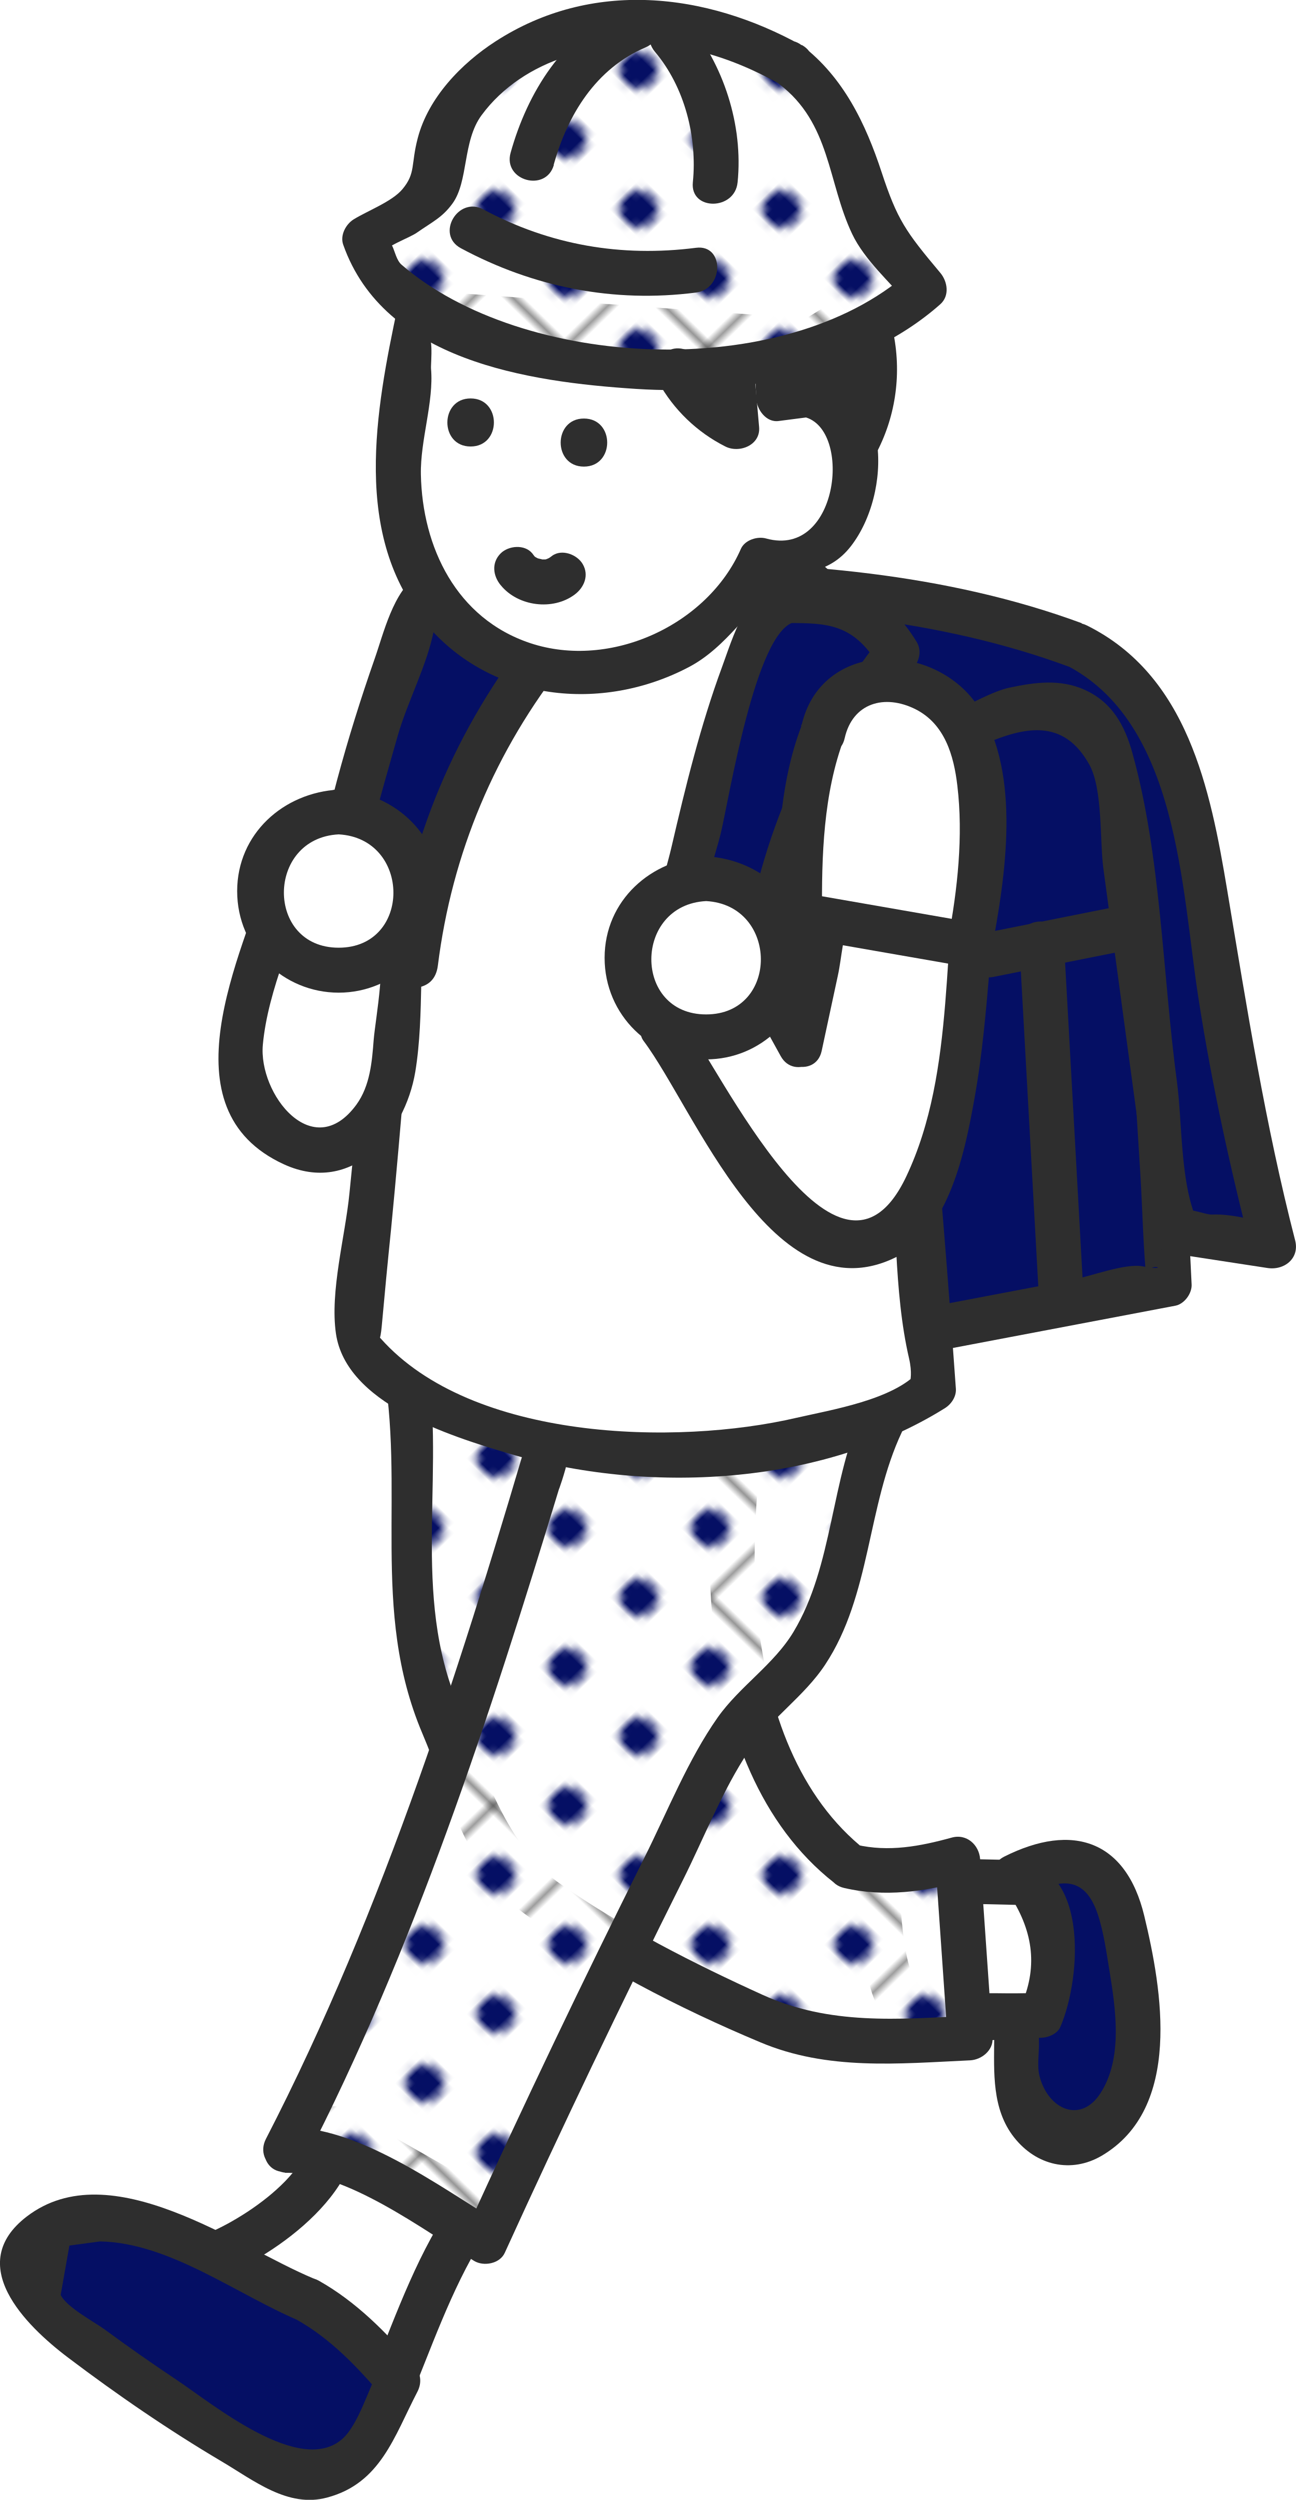 <?xml version="1.0" encoding="UTF-8"?><svg id="b" xmlns="http://www.w3.org/2000/svg" width="62.57" height="120.65" xmlns:xlink="http://www.w3.org/1999/xlink" viewBox="0 0 62.57 120.65"><defs><style>.f{fill:url(#e);}.f,.g,.h,.i,.j,.k{stroke-width:0px;}.g{fill:#050f64;}.h{fill:none;}.i{fill:#2e2e2e;}.j{fill:#fff;}.k{fill:#050f64;}</style><pattern id="e" x="0" y="0" width="12.5" height="12.5" patternTransform="translate(-6841.5 -7231.87) rotate(-44.14) scale(.37) skewX(1.72)" patternUnits="userSpaceOnUse" viewBox="0 0 12.5 12.5"><rect class="h" width="12.5" height="12.5"/><rect class="j" x="0" y="0" width="12.5" height="12.5"/><circle class="g" cx="6.25" cy="6.25" r="2.43"/></pattern></defs><g id="c"><g id="d"><path class="k" d="M36.41,31.35c-2.28,1.94,3.14,6.54,3.73,9.24,1,6.1-2.65,24.98-2.65,24.98l18.96-3.6s-1.29-26.99-3.44-28.99c-2.15-2-13.33-4.4-16.59-1.63Z"/><path class="i" d="M35.48,30.81c-1.49,2-.08,4.09,1.11,5.9,2.47,3.77,2.8,6.2,2.45,10.64-.47,6.02-1.46,12.02-2.59,17.94-.16.84.49,1.49,1.33,1.33,6.32-1.2,12.64-2.4,18.96-3.6.44-.08.82-.6.79-1.04-.41-8.4-.75-16.98-2.26-25.27-.61-3.37-1.21-4.86-4.57-6.1-4.21-1.56-10.85-2.89-14.84-.19-1.15.78-.07,2.65,1.09,1.87,3.26-2.2,8.76-1.01,12.24.1,3.24,1.03,3.51,2.16,4.05,5.26,1.09,6.28,1.42,12.74,1.82,19.1.1,1.68.13,3.37.29,5.04-.1-1.11,1.4-.37-.18-.67-.85-.16-2.51.48-3.36.64-4.87.93-9.74,1.85-14.61,2.78l1.33,1.33c1-5.2,1.83-10.44,2.4-15.7.32-2.93.89-6.3.33-9.23-.42-2.17-5.27-7.22-3.92-9.03.83-1.12-1.05-2.2-1.87-1.09Z"/><path class="i" d="M52.29,62.12c-.31-5.53-.61-11.07-.92-16.6-.08-1.39-2.24-1.39-2.16,0,.31,5.53.61,11.07.92,16.6.08,1.39,2.24,1.39,2.16,0h0Z"/><path class="i" d="M47.96,47.15c2.31-.46,4.61-.92,6.92-1.38,1.36-.27.79-2.36-.58-2.09-2.31.46-4.61.92-6.92,1.38-1.36.27-.79,2.36.58,2.09h0Z"/><path class="i" d="M39.21,16.46c.47,2.31-.61,7.84-.61,7.84,0,0,5.53-3.38,3.07-9.38l-2.47,1.54Z"/><path class="i" d="M38.17,16.75c.39,2.34-.16,4.97-.61,7.27-.17.87.73,1.76,1.59,1.22,3.63-2.27,5.07-6.62,3.57-10.6-.24-.63-.95-1.04-1.59-.65l-2.47,1.54c-1.18.73-.09,2.61,1.09,1.87l2.47-1.54-1.59-.65c1.15,3.07.27,6.37-2.58,8.15l1.59,1.22c.52-2.71,1.06-5.67.61-8.42-.23-1.37-2.31-.79-2.09.58Z"/><path class="k" d="M49.02,90.55l.06,8.17c-.05,1.09-.08,2.23.38,3.22.46.99,1.59,1.76,2.63,1.44,1.07-.33,2.23-1.93,2.54-3,.61-2.09.12-4.89-.31-7.02-.43-2.13-1.09-5.15-5.31-2.81Z"/><path class="i" d="M47.94,90.55c.02,2.61.08,5.21.06,7.82-.01,1.65-.12,3.42.96,4.79s2.76,1.74,4.22.89c3.91-2.29,2.93-8.01,2.06-11.6s-3.42-4.52-6.76-2.84c-1.24.63-.15,2.49,1.09,1.87,1.64-.83,2.8-.96,3.43.91.29.88.42,1.85.57,2.76.3,1.85.64,4.19-.43,5.86-.95,1.5-2.53.82-2.95-.8-.13-.5-.02-1.09-.03-1.6-.03-2.69-.04-5.38-.06-8.07-.01-1.39-2.18-1.4-2.16,0Z"/><path class="j" d="M42.31,90.71s.46,4.68,1.09,5.77c.6,1.03,6.87.78,6.87.78,1.03-2.21.84-4.34-.62-6.4l-7.33-.16Z"/><path class="i" d="M41.23,90.71c.12,1.21.28,2.43.48,3.63.2,1.13.35,2.65,1.41,3.31,1.85,1.16,5.06.78,7.15.7.35-.01.79-.19.93-.54,1.03-2.41,1.38-7.96-2.32-8.04l-6.57-.14c-1.39-.03-1.39,2.13,0,2.16,2.44.05,4.89.1,7.33.16l-.93-.54c1.12,1.69,1.43,3.41.62,5.31l.93-.54c-.75.03-1.5.03-2.24.02-1-.01-2.59.15-3.5-.32-.98-.5-1.01-3.94-1.13-5.18-.14-1.37-2.3-1.39-2.16,0Z"/><path class="f" d="M41.05,90.07c-.89-.38-2.59-3.4-4.04-6.38-2.11-5.9-2.22-12.49-.3-18.46-1.98-.42-3.96-.85-5.95-1.27l-11.28,1.4c1.33,5.17-.85,10.9,1.07,15.88,1.13,2.92,4.12,9.31,4.12,9.31,1.69,1.52,12.6,7.64,14.86,7.85,2.27.21,7.29-.05,7.29-.05l-.6-8.63s-3.54,1.05-5.2.34Z"/><path class="i" d="M41.81,89.31c-6.49-5.09-6.08-16.82-4.06-23.78.16-.54-.19-1.21-.76-1.33-3.56-.76-6.07-1.33-9.59-.9-2.64.33-5.28.66-7.92.98-.73.09-1.19.62-1.04,1.37,1.19,6.22-.6,11.99,1.95,18.01,1.26,2.97,2.19,6.69,4.86,8.65,3.42,2.5,7.56,4.63,11.46,6.26,3.25,1.37,6.65,1.03,10.13.87.55-.03,1.12-.48,1.08-1.08-.2-2.88-.4-5.75-.6-8.63-.05-.69-.65-1.24-1.37-1.04-1.53.42-3.04.71-4.62.34-1.36-.31-1.93,1.77-.58,2.09,1.95.45,3.85.19,5.77-.34l-1.37-1.04c.2,2.88.4,5.75.6,8.63l1.08-1.08c-3.49.17-6.77.46-10.01-1.01s-6.83-3.28-9.83-5.4c-2.7-1.9-3.88-6.01-5.05-9.04-2.07-5.41-.35-11.16-1.42-16.75l-1.04,1.37c2.34-.29,4.69-.58,7.03-.87,3.7-.46,6.17-.09,9.9.71l-.76-1.33c-2.23,7.68-2.48,20.32,4.61,25.89,1.08.85,2.63-.67,1.53-1.53Z"/><path class="i" d="M9.26,108.08c-2.92.96.82,3.37,1.83,3.95,2.4,1.36,4.91,2.52,7.43,3.65.69.31,1.31.05,1.59-.65,1.06-2.64,2.11-5.54,3.79-7.86.34-.47.08-1.21-.39-1.48-2.29-1.3-4.58-2.6-6.87-3.9-.67-.38-1.7.09-1.63.93.19,2.27-3.87,4.83-5.76,5.35-1.34.37-.77,2.46.58,2.09,2.8-.78,7.63-4.09,7.35-7.44l-1.63.93c2.29,1.3,4.58,2.6,6.87,3.9l-.39-1.48c-1.79,2.47-2.88,5.56-4.01,8.37l1.59-.65c-1.42-.63-2.82-1.29-4.22-1.98-1.02-.5-2.03-1.01-3.02-1.56-.45-.25-.93-.65-1.4-.83-.18-.11-.35-.23-.52-.36-.41-.47-.62-.1-.62,1.09,1.32-.43.75-2.53-.58-2.09Z"/><path class="f" d="M13.76,103.79c1.82-.41,9.67,4.4,9.67,4.4,0,0,5.82-12.81,11.79-24.24.86-1.65,3.22-3.05,4-4.61,1.79-3.6,2.25-8.84,3.38-10.76l-15.68-.31c-2.78,9.59-8.49,26.7-13.16,35.52Z"/><path class="i" d="M13.76,104.87c2.95-.07,6.66,2.75,9.13,4.25.46.28,1.24.14,1.48-.39,2.75-6.04,5.62-12.02,8.58-17.95,1.03-2.05,1.93-4.38,3.21-6.29,1.05-1.56,2.65-2.59,3.68-4.15,2.21-3.34,2.02-7.66,3.7-11.22.35-.73-.06-1.61-.93-1.63-5.23-.1-10.45-.2-15.68-.31-.48,0-.91.34-1.04.79-3.49,11.94-7.33,24.18-13.05,35.26-.64,1.24,1.23,2.33,1.87,1.09,5.29-10.25,8.93-21.46,12.28-32.46-.06.21,1.23-3.36.03-2.53.22-.15.81.08,1.08.02,1.67-.35,4.01.08,5.7.11l8.82.17-.93-1.63c-1.59,3.38-1.45,7.55-3.38,10.76-.95,1.58-2.6,2.63-3.66,4.13-1.43,2.03-2.43,4.55-3.54,6.77-2.97,5.93-5.83,11.92-8.58,17.95l1.48-.39c-2.84-1.72-6.75-4.63-10.22-4.55-1.39.03-1.4,2.2,0,2.16Z"/><path class="k" d="M51.94,31.12c-7.7-3.1-20.47-2.87-20.47-2.87l10.92,8.28c4.81-1.26,9.16-4.7,11.16-.55l3.17,23.44,4.76.73s-1.86-7.14-2.69-12.94c-1.08-7.63-2.03-14.15-6.86-16.09Z"/><path class="i" d="M52.23,30.08c-6.52-2.41-13.84-3.01-20.76-2.91-1.16.02-1.36,1.4-.55,2.02,3.12,2.36,6.22,4.76,9.36,7.09.85.63,1.37,1.23,2.4,1.29,3.08.2,7.59-4.84,9.91-.67.66,1.18.5,3.69.68,5.02l1.02,7.53c.46,3.42.93,6.84,1.39,10.26.04.33.43.71.76.76l4.76.73c.8.12,1.55-.46,1.33-1.33-1.44-5.58-2.33-11.22-3.28-16.9-.82-4.92-1.92-10.37-6.77-12.78-1.24-.62-2.34,1.25-1.09,1.87,5.53,2.75,5.64,10.84,6.48,16.18.64,4.11,1.53,8.18,2.57,12.21l1.33-1.33c-1.04-.16-2.22-.55-3.26-.5-.34.02-1.79-.59-1.03.14.24.23.43.46.22-.07-.72-1.85-.62-4.54-.88-6.5-.69-5.12-.76-10.87-2.15-15.85-.36-1.31-.97-2.45-2.31-3.05-1.18-.53-2.41-.36-3.63-.1-1.52.32-4.5,2.47-5.87,2.36-1.5-.12-4.61-3.5-5.78-4.38-1.69-1.28-3.38-2.56-5.07-3.84l-.55,2.02c6.75-.09,13.82.48,20.18,2.84,1.31.48,1.87-1.61.58-2.09Z"/><path class="j" d="M21.85,28.47c-1.99,7.18-4.61,36.57-4.61,36.57,0,0,4.15,4.36,13.07,5.07,8.92.71,14.76-3.07,14.76-3.07,0,0-2.46-34.74-6.08-39.46l-17.13.89Z"/><path class="i" d="M20.81,28.18c-1.57,6-2.08,12.35-2.78,18.49-.42,3.64-.8,7.28-1.16,10.93-.2,2.05-.95,4.73-.65,6.77.49,3.35,5.4,4.91,8.34,5.78,6.65,1.97,15.02,1.58,21.05-2.18.31-.19.56-.55.54-.93-.79-11.03-1.67-22.26-3.94-33.09-.68-3.26-.9-7.23-4.6-7.38-5.18-.2-10.57.55-15.75.82-1.39.07-1.39,2.24,0,2.16,3.18-.17,6.37-.33,9.55-.5,1.86-.1,3.74-.13,5.59-.29.42-.04,1.26-.22,1.7-.09-.34-.11-.21-.35.05.74,1.98,8.55,3.34,17,4.22,25.77.33,3.35.16,7.12.92,10.39.31,1.35-.36,1.54.45.64-1.22,1.35-4.19,1.83-5.89,2.22-5.8,1.35-15.67,1.12-20.07-3.83-.35-.4-.08.84.05-.59.14-1.56.29-3.12.45-4.68.99-10.1,1.46-20.73,4.04-30.58.35-1.35-1.73-1.92-2.09-.58Z"/><path class="k" d="M38.04,28.99c-2.11.07-5.21,14.84-5.26,15.33-.17,1.63-.08,2.3,1.34,2.72.18.05,2.7-.05,2.7-.08.58-5.63,2.87-11.08,6.48-15.44-1.17-2.29-2.86-2.6-5.26-2.52Z"/><path class="i" d="M37.76,27.95c-1.7.41-2.38,2.83-2.9,4.24-1.04,2.82-1.76,5.76-2.44,8.69-.34,1.47-1.18,3.76-.69,5.27.73,2.23,3.17,2.12,5.1,1.89.64-.08,1-.44,1.08-1.08.68-5.43,2.77-10.39,6.17-14.68.3-.38.44-.87.17-1.31-1.5-2.44-3.38-3.07-6.2-3.06-1.39,0-1.4,2.17,0,2.16,1.89,0,3.13.04,4.33,1.98l.17-1.31c-3.79,4.79-6.04,10.15-6.8,16.21l1.08-1.08c-1.69.2-2.95.37-2.93-1.64.01-1.28.6-2.79.9-4.02.4-1.66,1.68-9.73,3.54-10.18,1.35-.33.78-2.41-.58-2.09Z"/><path class="k" d="M16.01,43.96c-.17,1.63-.08,2.3,1.34,2.72.18.05,2.7-.05,2.7-.08.58-5.63,2.87-11.08,6.48-15.44-1.93-.37-3.76-1.25-5.26-2.52-1.61-1.37-5.21,14.84-5.26,15.33Z"/><path class="i" d="M14.93,43.96c-.24,3.45,2.12,4.07,5.13,3.72.64-.08,1-.44,1.08-1.08.68-5.43,2.77-10.39,6.17-14.68.48-.6.39-1.6-.48-1.81-1.48-.36-2.76-.91-4.07-1.7-.03-.02-.93-.84-1.34-.9-.49-.07-.84.03-1.26.28-1.16.7-1.66,2.84-2.07,4-1.33,3.8-2.48,7.9-3.13,11.88-.22,1.36,1.86,1.95,2.09.58.47-2.93,1.33-5.85,2.14-8.7.48-1.69,1.44-3.46,1.76-5.15.05-.25.28-.63.46-.83-.43.47-.91-.22.25.71,1.26,1.02,3.04,1.53,4.58,1.91l-.48-1.81c-3.79,4.79-6.04,10.15-6.8,16.21l1.08-1.08c-1.51.18-3.11.48-2.96-1.55.1-1.39-2.07-1.38-2.16,0Z"/><path class="j" d="M19.04,44.58s-4.99-2.5-4.99-2.5c0,0-2.17,6.78-2.17,6.81-.82,2.57-.19,5.14,2.26,6.31,2.55,1.22,4.25-1.03,4.79-3.29.2-.85.57-7.11.12-7.33Z"/><path class="i" d="M19.59,43.65c-1.67-.83-3.33-1.66-4.99-2.5-.64-.32-1.37-.05-1.59.65-1.37,4.29-5.14,11.73.71,14.4,3.27,1.49,5.82-1.44,6.33-4.47.23-1.4.26-2.86.29-4.27.02-.95.26-2.59-.35-3.42-.82-1.11-2.7-.03-1.87,1.09.63.85,0,4.04-.08,5.07s-.17,2.2-.83,3.11c-2.1,2.88-4.74-.51-4.52-2.89.25-2.69,1.6-5.49,2.42-8.05l-1.59.65c1.66.83,3.33,1.67,4.99,2.5,1.24.62,2.34-1.25,1.09-1.87Z"/><path class="j" d="M38.63,50.41l-2.09-3.79-4.52,3.08c1.32,1.57,5.64,12.12,10.78,10.01,4.09-2.38,3.7-14.76,4.68-19.63l-7.25,3.02c-.58,2.57-1.6,7.32-1.6,7.32Z"/><path class="i" d="M39.56,49.87l-2.09-3.79c-.27-.49-1.01-.71-1.48-.39l-4.52,3.08c-.44.3-.76.99-.39,1.48,2.48,3.32,6.24,13.3,12.13,10.45,2.63-1.27,3.39-5.18,3.84-7.7.75-4.18.72-8.46,1.46-12.63.13-.71-.49-1.68-1.33-1.33-2.14.89-5.34,1.57-7.17,2.99-1.95,1.51-1.92,5.72-2.43,8.11-.29,1.36,1.8,1.94,2.09.58.26-1.21.52-2.42.78-3.63.19-.86.24-2.05.63-2.86-.56-.03-.65-.09-.26-.2l.59-.25c1.65-1.25,4.42-1.84,6.35-2.64l-1.33-1.33c-.99,5.5-.24,11.84-2.68,16.98-3.28,6.91-8.96-5.14-10.8-7.62l-.39,1.48,4.52-3.08-1.48-.39,2.09,3.79c.67,1.22,2.54.13,1.87-1.09Z"/><circle class="j" cx="34.09" cy="46.23" r="3.82" transform="translate(-22.71 37.65) rotate(-45)"/><path class="i" d="M34.09,41.33c-2.66.14-4.9,2.13-4.9,4.9s2.24,4.9,4.9,4.9,4.78-2.11,4.89-4.69c.12-2.85-2.15-4.96-4.89-5.11-1.39-.07-1.39,2.09,0,2.16,3.51.19,3.54,5.47,0,5.47s-3.51-5.29,0-5.47c1.39-.07,1.39-2.24,0-2.16Z"/><path class="j" d="M38.99,19.05c-.55,0-1.01.06-1.39.18-.04-1.1-.12-2.11-.23-2.89l-17.13-1.25c-.65,2.87-1.37,7.33-.8,10.21.57,2.89,2.6,5.75,5.87,6.77,3.64,1.14,7.96-.37,10.27-3,.47-.53.83-1.23,1.12-2.04.21.14.47.22.8.22,2.11,0,3.73-2.36,3.73-4.47s-.13-3.73-2.24-3.73Z"/><path class="i" d="M38.99,17.97l-1.39.18,1.08,1.08c-.03-.97-.1-1.93-.23-2.89-.06-.62-.45-1.04-1.08-1.08-5.71-.42-11.42-.83-17.13-1.25-.45-.03-.95.36-1.04.79-1.06,5-2.22,11.08,1.4,15.35,3.14,3.7,8.44,4.26,12.65,2.05,1.87-.98,2.94-2.91,4.25-3.87,1.17-.87,2.47-.53,3.59-1.98,1.96-2.54,2-7.79-1.81-8.34-1.36-.2-1.95,1.89-.58,2.09,2.49.36,1.86,6.88-1.71,5.89-.42-.12-1.03.07-1.22.5-1.6,3.66-6.28,5.84-10.17,4.55-3.57-1.19-5.21-4.63-5.28-8.14-.03-1.67.63-3.49.49-5.11-.02-.26.18-1.97-.35-1.59.34-.24,2.12.15,2.46.18,4.81.35,9.63.7,14.44,1.05l-1.08-1.08c.12.96.2,1.93.23,2.89.03.53.48,1.16,1.08,1.08l1.39-.18c1.36-.18,1.38-2.35,0-2.16Z"/><circle class="j" cx="16.35" cy="43.01" r="3.82"/><path class="i" d="M16.35,38.11c-2.66.14-4.9,2.13-4.9,4.9s2.24,4.9,4.9,4.9,4.78-2.11,4.89-4.69c.12-2.85-2.15-4.96-4.89-5.11-1.39-.07-1.39,2.09,0,2.16,3.51.19,3.54,5.47,0,5.47s-3.51-5.29,0-5.47c1.39-.07,1.39-2.24,0-2.16Z"/><path class="j" d="M39.73,35.34c-1.18,2.83-1.11,8.83-1.11,8.83l8.21,1.43s1.3-6.85-.05-9.97c-1.04-3.27-6.41-4.16-7.04-.29Z"/><path class="i" d="M38.69,35.05c-1.08,2.82-1.18,6.13-1.15,9.12,0,.44.33.96.79,1.04l8.21,1.43c.54.09,1.22-.14,1.33-.76.67-3.57,1.45-8.47-.6-11.71s-7.65-3.36-8.58.88c-.3,1.36,1.79,1.94,2.09.58.38-1.7,1.92-2.15,3.42-1.4,1.41.71,1.85,2.23,2.02,3.69.29,2.42.01,5-.44,7.39l1.33-.76-8.21-1.43.79,1.04c-.03-2.82.06-5.88,1.07-8.54.5-1.3-1.59-1.87-2.09-.58Z"/><path class="k" d="M14.85,111.02c-3.31-1.27-6.45-3.65-10.03-3.92-4.06.06-5,2.76-1.99,4.99,2.66,2.1,7.18,5.27,11.23,7.33,1.12.83,3.28-.94,3.28-.94l1.87-3.59s-2.5-3.02-4.37-3.88Z"/><path class="i" d="M15.14,109.97c-3.69-1.53-9.79-6.1-13.85-2.99-3.01,2.31-.09,5.23,2,6.81,2.37,1.79,4.83,3.48,7.38,4.99,1.58.93,3.23,2.28,5.13,1.76,2.58-.69,3.23-2.95,4.35-5.1.24-.46.16-.93-.17-1.31-1.32-1.56-2.79-3.04-4.58-4.05-1.22-.68-2.31,1.19-1.09,1.87,1.63.91,2.95,2.29,4.15,3.71l-.17-1.31c-.48.92-.99,2.67-1.75,3.35-2.05,1.84-6.28-1.69-8.06-2.87-1.14-.76-2.27-1.55-3.37-2.36-.55-.41-1.9-1.11-2.18-1.71l.42-2.38,1.48-.2c3.39.06,6.68,2.62,9.74,3.88,1.29.53,1.85-1.56.58-2.09Z"/><path class="i" d="M24.18,28.25c.83,1.02,2.51,1.23,3.56.45.47-.35.71-.94.39-1.48-.27-.46-1.01-.74-1.48-.39-.06.05-.12.09-.19.13.09-.05-.01,0-.06.02-.05.02-.17.04-.05.02-.03,0-.3,0-.2,0,.08,0-.11-.03-.14-.04-.17-.06.11.06-.06-.02-.17-.09-.11-.05-.25-.23-.37-.45-1.15-.38-1.53,0-.45.45-.37,1.08,0,1.53h0Z"/><path class="f" d="M38.16,3.13c-3.23-1.88-5-2.41-8.94-1.91-3.94.51-8.42,3.09-8.42,8.34l-3.18,1.97c.74,2.11,1.35,4.16,9.69,5.73,11.39,2.15,17.33-3.32,17.33-3.32l-2.44-2.92s-1.28-6.29-4.03-7.89Z"/><path class="i" d="M38.7,2.19c-4.62-2.56-10.13-3.2-14.78-.19-1.64,1.06-3.24,2.71-3.75,4.66-.34,1.29-.09,1.69-.74,2.47-.5.6-1.68,1.04-2.36,1.46-.38.24-.66.77-.5,1.22,1.97,5.59,8.89,6.62,14.14,6.96,4.95.32,10.82-.67,14.68-4.08.47-.41.36-1.11,0-1.53-1.67-1.99-2.07-2.55-2.83-4.86s-1.83-4.57-3.86-6.12c-1.11-.84-2.19,1.03-1.09,1.87,2.5,1.9,2.34,4.73,3.53,7.24.6,1.26,1.83,2.33,2.72,3.39v-1.53c-6.09,5.37-18.68,4.65-24.48-.38-.46-.4-.37-1.79-.98-.47.21-.44,1.35-.8,1.74-1.08.73-.51,1.21-.72,1.7-1.39.79-1.08.48-3.01,1.41-4.27,1.01-1.37,2.47-2.31,4.09-2.83,3.67-1.18,6.97-.52,10.28,1.31,1.22.68,2.31-1.19,1.09-1.87Z"/><path class="i" d="M28.19,20.2c-1.49,0-1.5,2.32,0,2.32s1.5-2.32,0-2.32Z"/><path class="i" d="M22.72,19.23c-1.49,0-1.5,2.32,0,2.32s1.5-2.32,0-2.32Z"/><path class="i" d="M22.25,11.98c3.52,1.89,7.38,2.65,11.35,2.14,1.36-.17,1.38-2.34,0-2.16-3.61.46-7.05-.13-10.26-1.85-1.23-.66-2.32,1.21-1.09,1.87h0Z"/><path class="i" d="M26.73,7.96c.67-2.42,2.04-4.65,4.43-5.67,1.28-.54.18-2.41-1.09-1.87-2.87,1.22-4.61,4.05-5.42,6.96-.37,1.34,1.71,1.92,2.09.58h0Z"/><path class="i" d="M35.61,8.81c.28-2.77-.67-5.71-2.46-7.84-.9-1.07-2.42.47-1.53,1.53,1.44,1.7,2.05,4.13,1.83,6.3-.14,1.38,2.03,1.37,2.16,0h0Z"/><path class="i" d="M31.78,18.43c.74,1.34,1.87,2.43,3.24,3.12.67.34,1.7-.06,1.63-.93-.06-.69-.12-1.37-.18-2.06-.04-.47-.31-.92-.79-1.04l-2.67-.67c-1.35-.34-1.93,1.75-.58,2.09l2.67.67-.79-1.04c.06.69.12,1.37.18,2.06l1.63-.93c-1.06-.53-1.88-1.31-2.46-2.34-.68-1.22-2.55-.13-1.87,1.09Z"/></g></g></svg>